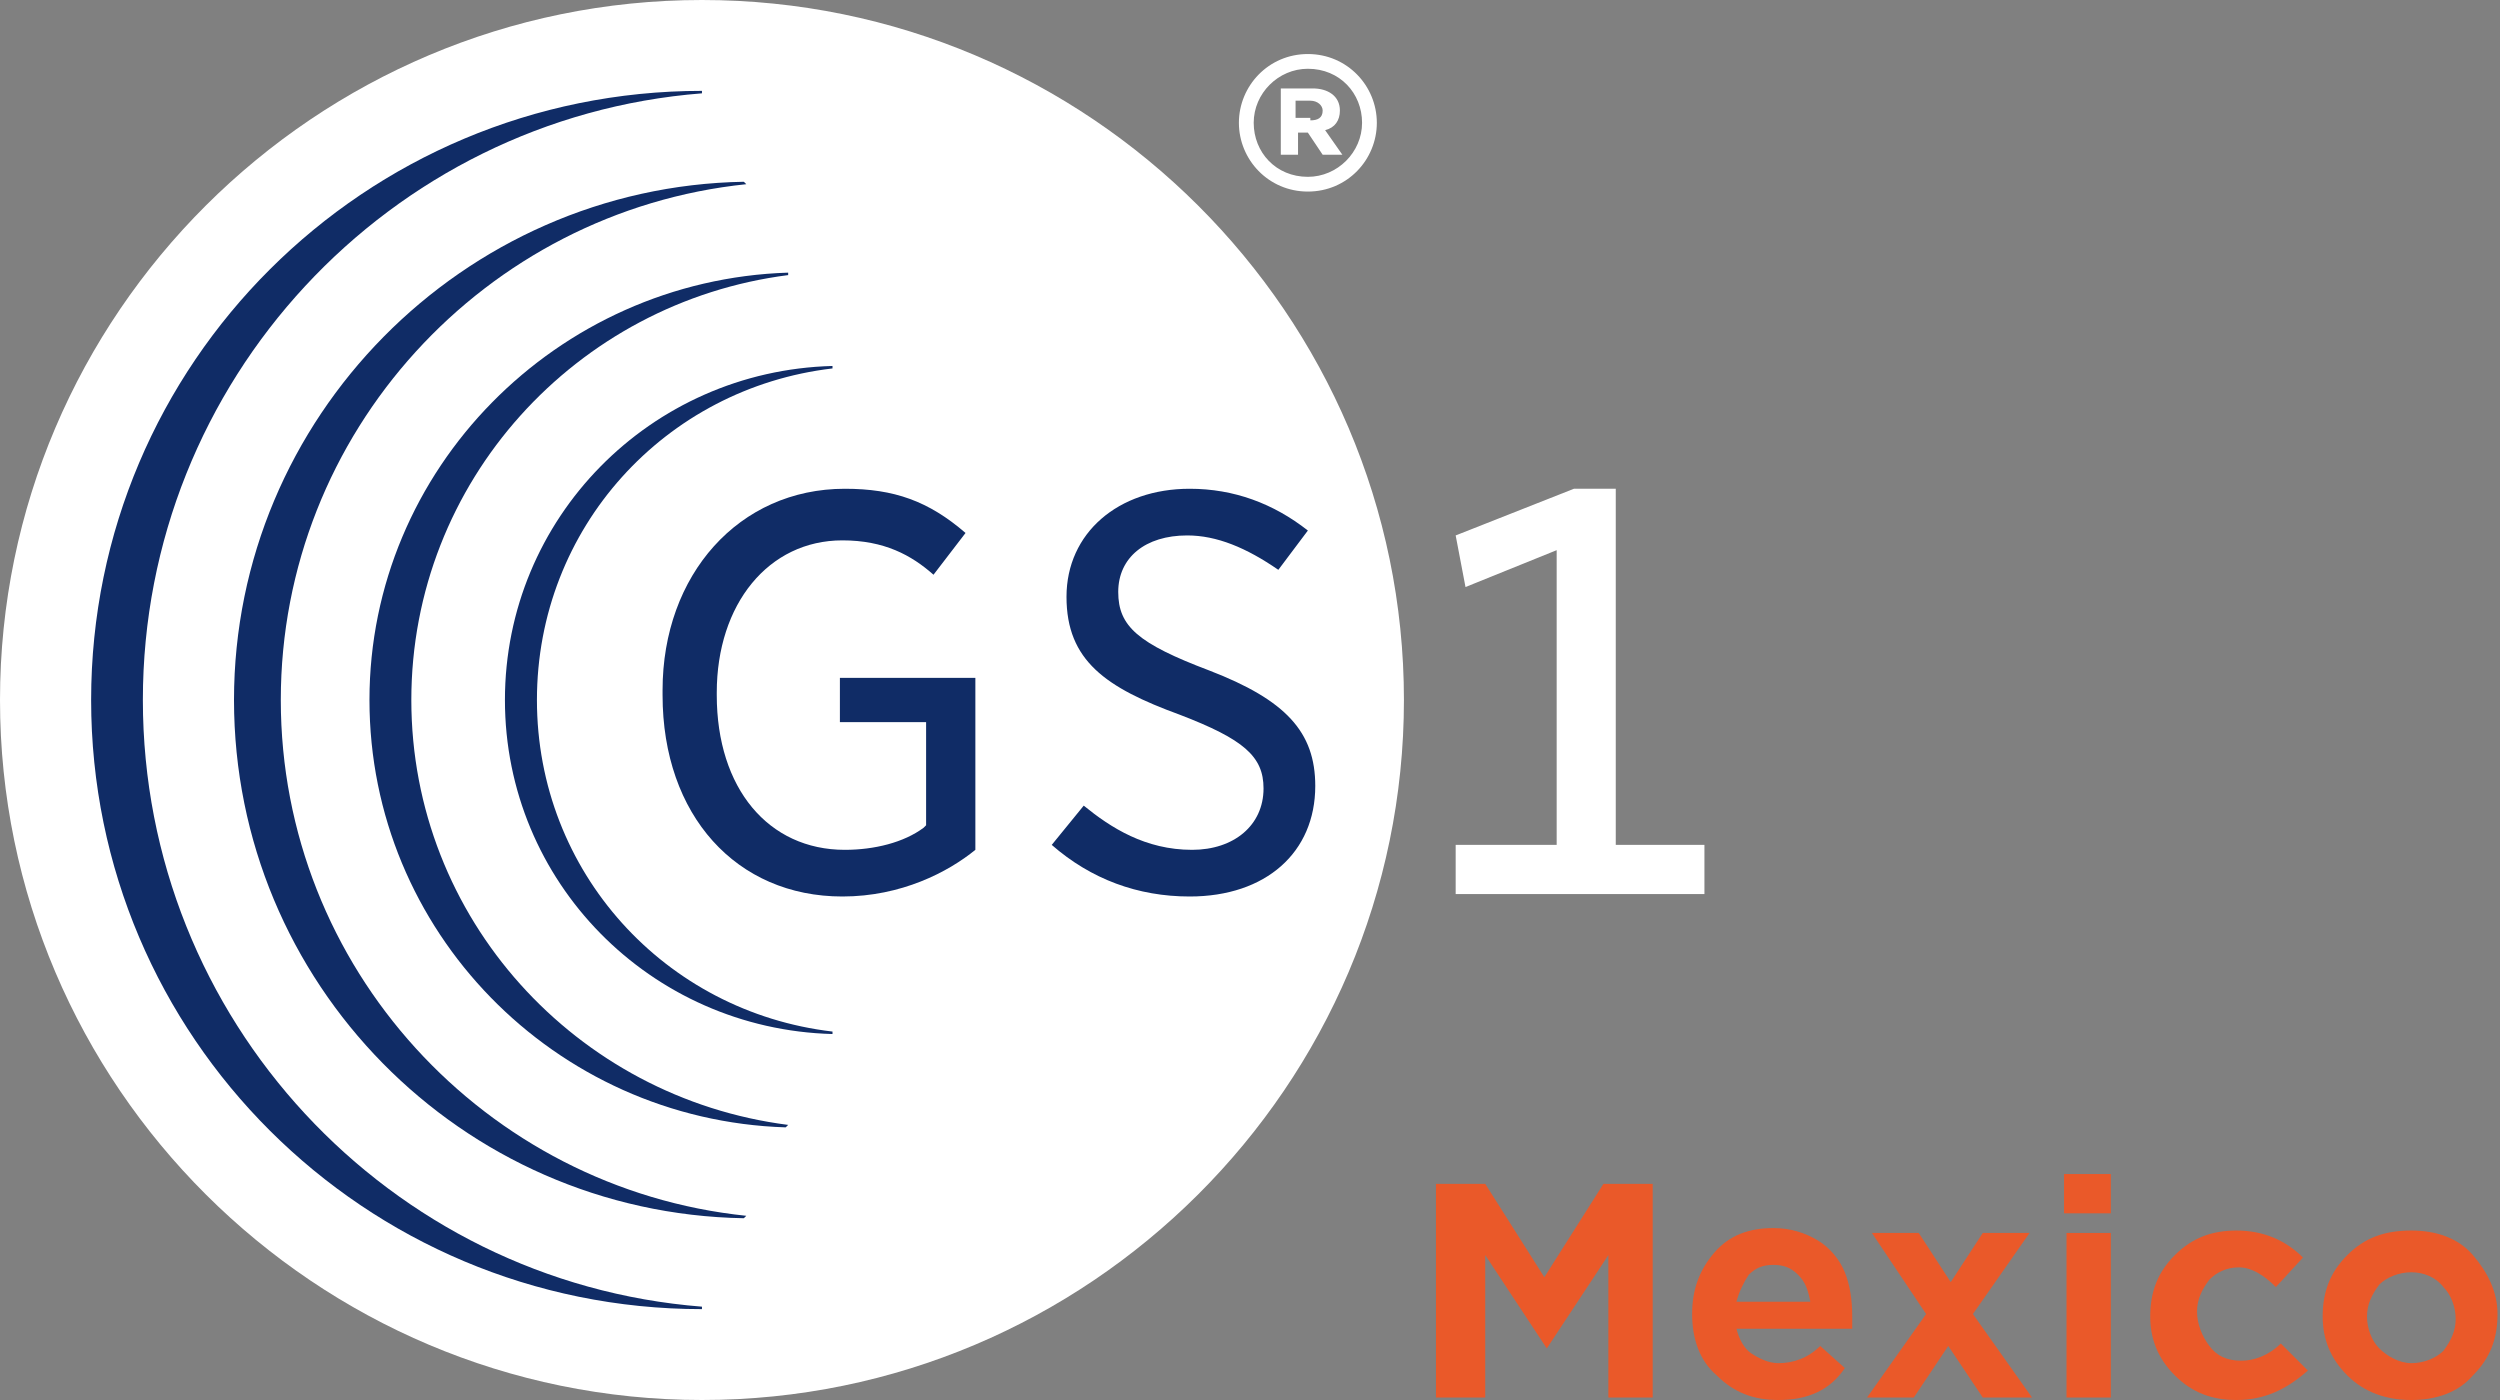 <svg width="75" height="42" viewBox="0 0 75 42" fill="none" xmlns="http://www.w3.org/2000/svg">
<rect x="0" y="0" width="75" height="42" fill="#808080" stroke="none"/>
<g clip-path="url(#clip0_29_120)">
<path d="M42.118 21C42.118 32.568 32.66 42 21.059 42C9.458 42 0 32.568 0 21C0 9.432 9.458 0 21.059 0C32.66 0 42.118 9.432 42.118 21Z" fill="white"/>
<path d="M25.345 14.663C22.168 14.663 19.877 17.242 19.877 20.705V20.853C19.877 24.463 22.094 26.895 25.271 26.895C27.044 26.895 28.448 26.158 29.261 25.495V20.337H25.197V21.663H27.783V24.758L27.709 24.832C27.118 25.274 26.232 25.495 25.345 25.495C23.054 25.495 21.503 23.653 21.503 20.853V20.779C21.503 18.126 23.054 16.211 25.271 16.211C26.527 16.211 27.34 16.653 28.005 17.242L28.966 15.989C27.857 15.032 26.823 14.663 25.345 14.663Z" fill="#102C66"/>
<path d="M31.552 25.347C32.734 26.379 34.138 26.895 35.69 26.895C37.98 26.895 39.458 25.569 39.458 23.579C39.458 21.958 38.572 21 36.281 20.116C34.138 19.305 33.547 18.79 33.547 17.758C33.547 16.726 34.36 16.063 35.616 16.063C36.502 16.063 37.389 16.432 38.35 17.095L39.236 15.916C38.202 15.105 37.02 14.663 35.69 14.663C33.547 14.663 31.995 15.989 31.995 17.905C31.995 19.821 33.177 20.632 35.394 21.442C37.315 22.179 37.906 22.695 37.906 23.653C37.906 24.758 37.02 25.495 35.764 25.495C34.36 25.495 33.325 24.832 32.512 24.169L31.552 25.347Z" fill="#102C66"/>
<path d="M43.67 26.821H51.133V25.347H48.473V14.663H47.217L43.67 16.063L43.965 17.611L46.7 16.505V25.347H43.67V26.821Z" fill="white"/>
<path d="M37.167 3.684C37.167 2.579 38.054 1.621 39.236 1.621C40.419 1.621 41.305 2.579 41.305 3.684C41.305 4.79 40.419 5.747 39.236 5.747C38.054 5.747 37.167 4.79 37.167 3.684ZM40.862 3.684C40.862 2.8 40.197 2.063 39.236 2.063C38.35 2.063 37.611 2.8 37.611 3.684C37.611 4.568 38.276 5.305 39.236 5.305C40.123 5.305 40.862 4.568 40.862 3.684ZM38.424 2.653H39.384C39.828 2.653 40.197 2.874 40.197 3.316C40.197 3.611 40.049 3.832 39.754 3.905L40.271 4.642H39.68L39.236 3.979H38.941V4.642H38.424V2.653ZM39.31 3.611C39.532 3.611 39.68 3.537 39.68 3.316C39.68 3.168 39.532 3.021 39.31 3.021H38.867V3.537H39.31V3.611Z" fill="white"/>
<path d="M4.286 21C4.286 11.421 11.675 3.537 21.059 2.8V2.726C10.936 2.726 2.734 10.905 2.734 21C2.734 31.095 10.936 39.274 21.059 39.274V39.2C11.675 38.463 4.286 30.579 4.286 21Z" fill="#102C66"/>
<path d="M8.424 21C8.424 12.968 14.557 6.337 22.389 5.526L22.315 5.453C13.892 5.6 7.02 12.526 7.02 21C7.02 29.474 13.818 36.4 22.315 36.547L22.389 36.474C14.557 35.663 8.424 29.032 8.424 21Z" fill="#102C66"/>
<path d="M12.34 21C12.34 14.442 17.291 9.063 23.645 8.253V8.179C16.7 8.4 11.084 14.074 11.084 21C11.084 27.926 16.626 33.6 23.571 33.821L23.645 33.747C17.291 32.937 12.34 27.558 12.34 21Z" fill="#102C66"/>
<path d="M16.108 21C16.108 15.842 19.951 11.642 24.975 11.053V10.979C19.507 11.126 15.148 15.547 15.148 21C15.148 26.453 19.507 30.874 24.975 31.021V30.947C19.951 30.358 16.108 26.158 16.108 21Z" fill="#102C66"/>
<path d="M43.079 41.926V35.516H44.557L46.33 38.316L48.103 35.516H49.581V41.926H48.251V37.653L46.404 40.453L44.557 37.653V41.926H43.079Z" fill="#EA5929"/>
<path d="M53.35 42C52.611 42 52.02 41.779 51.503 41.263C50.985 40.821 50.764 40.158 50.764 39.421C50.764 38.684 50.985 38.095 51.429 37.579C51.872 37.063 52.463 36.842 53.202 36.842C53.719 36.842 54.163 36.989 54.532 37.211C54.902 37.432 55.197 37.8 55.345 38.169C55.493 38.537 55.567 38.979 55.567 39.495C55.567 39.569 55.567 39.642 55.567 39.863H52.094C52.168 40.158 52.315 40.453 52.537 40.6C52.759 40.747 53.054 40.895 53.35 40.895C53.793 40.895 54.237 40.747 54.606 40.379L55.345 41.042C54.902 41.705 54.237 42 53.35 42ZM52.094 39.053H54.31C54.237 38.684 54.163 38.463 53.941 38.242C53.719 38.021 53.498 37.947 53.202 37.947C52.907 37.947 52.685 38.021 52.463 38.242C52.315 38.463 52.168 38.758 52.094 39.053Z" fill="#EA5929"/>
<path d="M57.562 36.989L58.522 38.463L59.483 36.989H60.887L59.187 39.421L60.961 41.926H59.483L58.448 40.379L57.414 41.926H56.01L57.783 39.421L56.157 36.989H57.562Z" fill="#EA5929"/>
<path d="M61.921 36.4V35.221H63.325V36.4H61.921ZM61.995 41.926V36.989H63.325V41.926H61.995Z" fill="#EA5929"/>
<path d="M67.094 42C66.355 42 65.763 41.779 65.246 41.263C64.729 40.747 64.507 40.158 64.507 39.495C64.507 38.758 64.729 38.168 65.246 37.653C65.763 37.137 66.355 36.916 67.094 36.916C67.906 36.916 68.571 37.211 69.089 37.726L68.276 38.611C67.906 38.242 67.537 38.021 67.167 38.021C66.798 38.021 66.502 38.168 66.281 38.389C66.059 38.684 65.911 38.979 65.911 39.347C65.911 39.716 66.059 40.084 66.281 40.379C66.502 40.674 66.798 40.821 67.241 40.821C67.611 40.821 68.054 40.674 68.424 40.305L69.236 41.116C68.571 41.705 67.906 42 67.094 42Z" fill="#EA5929"/>
<path d="M72.34 42C71.601 42 70.936 41.779 70.419 41.263C69.902 40.747 69.68 40.158 69.68 39.495C69.68 38.758 69.902 38.168 70.419 37.653C70.936 37.137 71.527 36.916 72.34 36.916C73.079 36.916 73.744 37.137 74.187 37.653C74.631 38.168 74.926 38.758 74.926 39.421C74.926 40.158 74.705 40.747 74.187 41.263C73.744 41.779 73.079 42 72.34 42ZM72.34 40.895C72.71 40.895 73.079 40.747 73.301 40.526C73.522 40.232 73.67 39.937 73.67 39.568C73.67 39.2 73.522 38.832 73.301 38.611C73.079 38.316 72.71 38.168 72.34 38.168C71.971 38.168 71.601 38.316 71.379 38.537C71.158 38.832 71.01 39.126 71.01 39.495C71.01 39.863 71.158 40.232 71.379 40.453C71.601 40.674 71.971 40.895 72.34 40.895Z" fill="#EA5929"/>
</g>
<defs>
<clipPath id="clip0_29_120">
<rect width="75" height="42" fill="white"/>
</clipPath>
</defs>
</svg>
